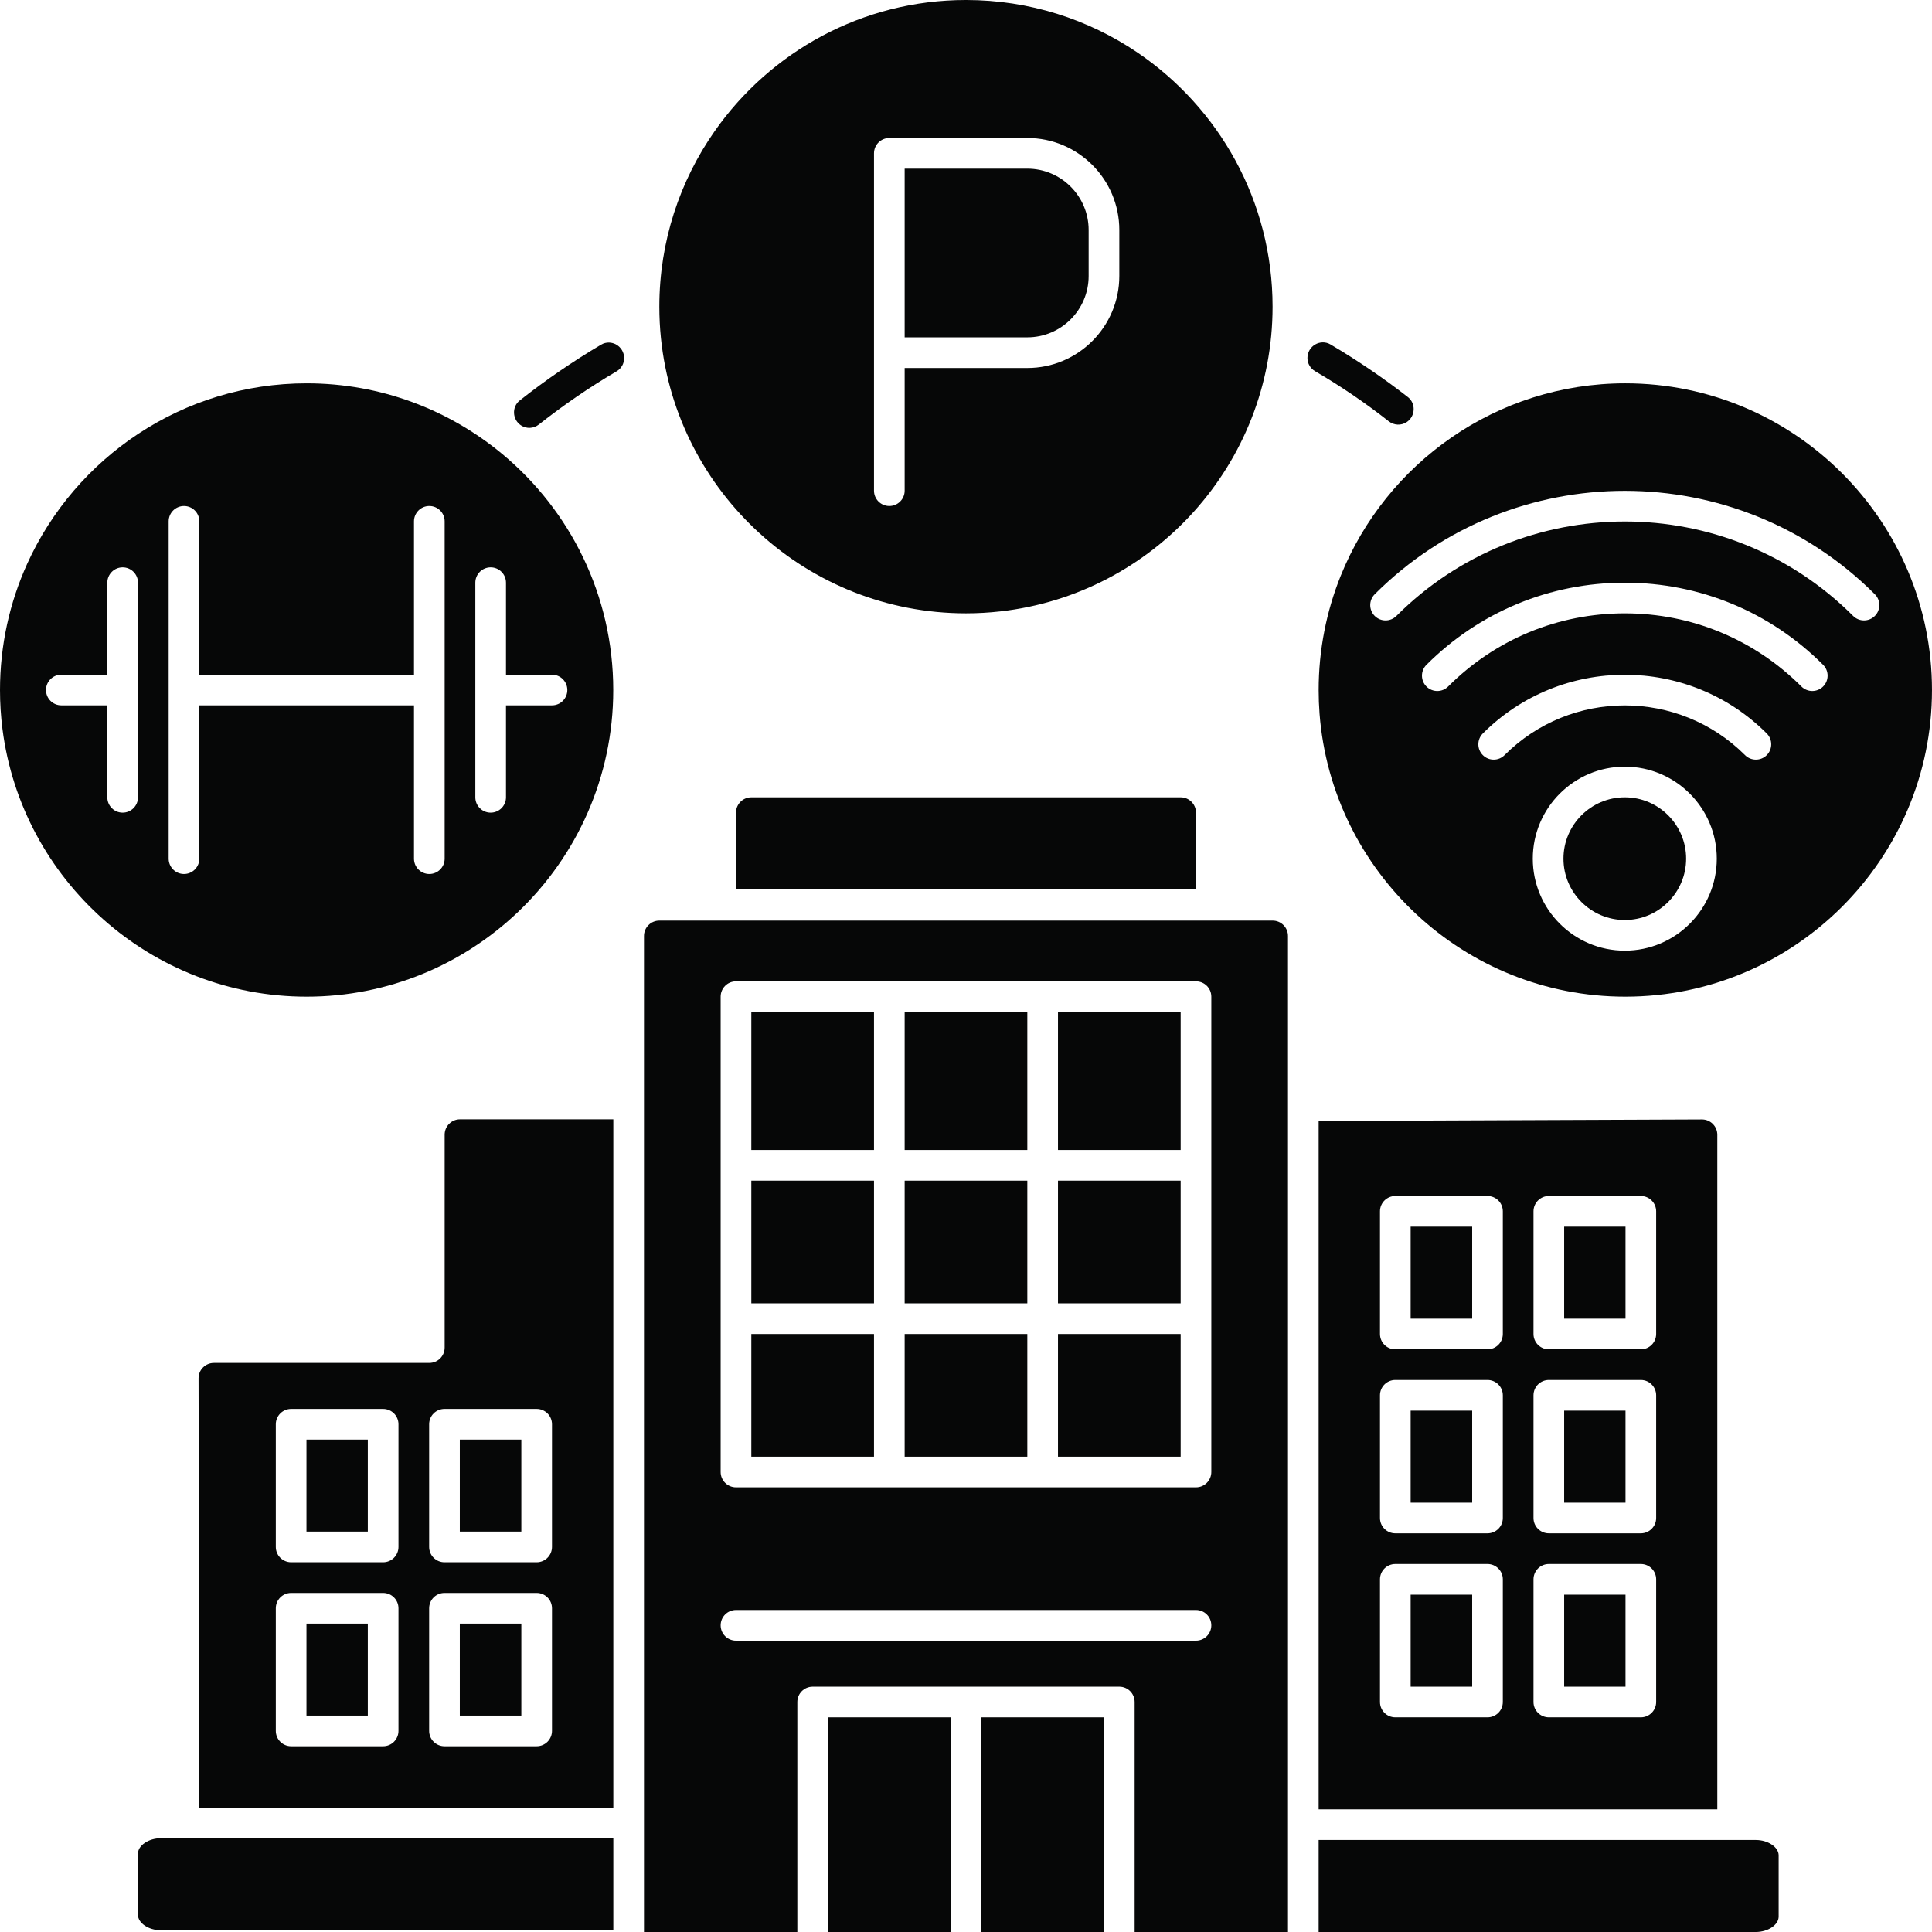 <?xml version="1.0" encoding="UTF-8"?><svg xmlns="http://www.w3.org/2000/svg" xmlns:xlink="http://www.w3.org/1999/xlink" height="3416.0" preserveAspectRatio="xMidYMid meet" version="1.0" viewBox="0.0 -0.0 3416.0 3416.0" width="3416.0" zoomAndPan="magnify"><defs><clipPath id="a"><path d="M 2331 677 L 3415.98 677 L 3415.98 1763 L 2331 1763 Z M 2331 677"/></clipPath></defs><g><g id="change1_2"><path d="M 1924.859 488 L 1924.859 406.672 C 1924.859 346.859 1876.215 298.219 1816.426 298.219 L 1599.539 298.219 L 1599.539 596.453 L 1816.426 596.453 C 1876.215 596.453 1924.859 547.812 1924.859 488" fill="#060707"/></g><g id="change1_3"><path d="M 81.32 1220.016 C 81.32 1205.031 93.449 1192.902 108.426 1192.902 L 189.762 1192.902 L 189.762 1030.238 C 189.762 1015.254 201.895 1003.125 216.867 1003.125 C 231.844 1003.125 243.977 1015.254 243.977 1030.238 L 243.977 1409.758 C 243.977 1424.742 231.844 1436.871 216.867 1436.871 C 201.895 1436.871 189.762 1424.742 189.762 1409.758 L 189.762 1247.129 L 108.426 1247.129 C 93.449 1247.129 81.32 1234.98 81.32 1220.016 Z M 298.207 1220.016 L 298.207 921.766 C 298.207 906.797 310.336 894.668 325.312 894.668 C 340.289 894.668 352.422 906.797 352.422 921.766 L 352.422 1192.902 L 731.98 1192.902 L 731.98 921.766 C 731.98 906.797 744.113 894.668 759.09 894.668 C 774.062 894.668 786.195 906.797 786.195 921.766 L 786.195 1518.227 C 786.195 1533.195 774.062 1545.34 759.09 1545.34 C 744.113 1545.34 731.98 1533.195 731.98 1518.227 L 731.98 1247.129 L 352.422 1247.129 L 352.422 1518.227 C 352.422 1533.195 340.289 1545.34 325.312 1545.34 C 310.336 1545.34 298.207 1533.195 298.207 1518.227 Z M 840.426 1220.016 L 840.426 1030.238 C 840.426 1015.254 852.559 1003.125 867.531 1003.125 C 882.508 1003.125 894.641 1015.254 894.641 1030.238 L 894.641 1192.902 L 975.977 1192.902 C 990.953 1192.902 1003.086 1205.031 1003.086 1220.016 C 1003.086 1234.98 990.953 1247.129 975.977 1247.129 L 894.641 1247.129 L 894.641 1409.758 C 894.641 1424.742 882.508 1436.871 867.531 1436.871 C 852.559 1436.871 840.426 1424.742 840.426 1409.758 Z M 542.203 1762.215 C 686.977 1762.215 818.684 1705.184 916.031 1612.402 C 1019.637 1513.609 1084.285 1374.277 1084.285 1220.148 C 1084.285 1052.562 1008.008 902.566 888.387 803.016 C 794.406 724.852 673.703 677.781 542.203 677.781 C 322.781 677.781 133.391 808.793 48.129 996.691 C 17.223 1064.859 0 1140.523 0 1220.148 C 0 1243.5 1.484 1266.512 4.363 1289.109 C 38.402 1555.57 266.621 1762.215 542.203 1762.215" fill="#060707"/></g><g id="change1_4"><path d="M 1979.082 406.664 L 1979.082 487.98 C 1979.082 577.695 1906.113 650.668 1816.434 650.668 L 1599.543 650.668 L 1599.543 867.555 C 1599.543 882.516 1587.402 894.652 1572.434 894.652 C 1557.453 894.652 1545.324 882.516 1545.324 867.555 L 1545.324 271.094 C 1545.324 256.129 1557.453 243.996 1572.434 243.996 L 1816.434 243.996 C 1906.113 243.996 1979.082 316.969 1979.082 406.664 Z M 1263.621 231.883 C 1201.992 319.902 1165.773 426.973 1165.773 542.301 C 1165.773 560.973 1166.723 579.438 1168.57 597.625 C 1196.414 870.676 1427.703 1084.438 1707.984 1084.438 C 1728.535 1084.438 1748.812 1083.246 1768.773 1081 C 2039.184 1050.656 2250.059 820.672 2250.059 542.301 C 2250.059 355.488 2155.102 190.305 2010.895 92.688 C 1924.344 34.195 1820.086 -0.008 1707.984 -0.008 C 1524.344 -0.008 1361.754 91.785 1263.621 231.883" fill="#060707"/></g><g id="change1_5"><path d="M 2872.828 1409.75 C 2813.039 1409.75 2764.387 1458.402 2764.387 1518.211 C 2764.387 1578.039 2813.039 1626.68 2872.828 1626.68 C 2932.617 1626.68 2981.27 1578.039 2981.27 1518.211 C 2981.27 1458.402 2932.617 1409.75 2872.828 1409.75" fill="#060707"/></g><g clip-path="url(#a)" id="change1_1"><path d="M 2430.688 1089.051 C 2420.082 1078.445 2420.082 1061.281 2430.688 1050.68 C 2674.438 806.906 3071.148 806.906 3314.941 1050.68 C 3325.523 1061.281 3325.523 1078.445 3314.941 1089.051 C 3309.641 1094.332 3302.723 1096.973 3295.766 1096.973 C 3288.828 1096.973 3281.914 1094.332 3276.609 1089.051 C 3053.945 866.34 2691.684 866.406 2469.016 1089.051 C 2458.41 1099.633 2441.27 1099.633 2430.688 1089.051 Z M 3223.484 1213.848 C 3218.203 1219.129 3211.27 1221.77 3204.332 1221.77 C 3197.375 1221.77 3190.457 1219.129 3185.156 1213.848 C 3101.727 1130.398 2990.801 1084.441 2872.812 1084.441 C 2754.828 1084.441 2643.902 1130.398 2560.473 1213.848 C 2549.891 1224.434 2532.746 1224.434 2522.141 1213.848 C 2511.559 1203.246 2511.559 1186.059 2522.141 1175.477 C 2615.82 1081.82 2740.367 1030.223 2872.812 1030.223 C 3005.281 1030.223 3129.828 1081.82 3223.484 1175.477 C 3234.07 1186.059 3234.07 1203.246 3223.484 1213.848 Z M 3123.793 1335.184 C 3118.492 1340.484 3111.574 1343.113 3104.617 1343.113 C 3097.68 1343.113 3090.746 1340.484 3085.465 1335.184 C 2968.188 1217.914 2777.438 1217.914 2660.184 1335.184 C 2649.602 1345.773 2632.438 1345.773 2621.855 1335.184 C 2611.25 1324.605 2611.25 1307.422 2621.855 1296.816 C 2760.234 1158.438 2985.414 1158.438 3123.793 1296.816 C 3134.375 1307.422 3134.375 1324.605 3123.793 1335.184 Z M 2872.812 1680.891 C 2783.117 1680.891 2710.145 1607.922 2710.145 1518.223 C 2710.145 1428.523 2783.117 1355.543 2872.812 1355.543 C 2962.508 1355.543 3035.48 1428.523 3035.48 1518.223 C 3035.48 1607.922 2962.508 1680.891 2872.812 1680.891 Z M 2873.734 1762.211 C 3172.727 1762.211 3415.977 1518.984 3415.977 1220.012 C 3415.977 921.02 3172.727 677.77 2873.734 677.77 C 2645.914 677.77 2450.492 819.02 2370.352 1018.531 C 2345.328 1080.879 2331.539 1148.926 2331.539 1220.137 C 2331.539 1234.156 2332.062 1248.031 2333.109 1261.777 C 2354.508 1541.301 2588.805 1762.211 2873.734 1762.211" fill="#060707"/></g><g id="change1_6"><path d="M 2602.98 2168.879 L 2494.199 2168.879 L 2494.199 2331.559 L 2602.98 2331.559 L 2602.98 2168.879" fill="#060707"/></g><g id="change1_7"><path d="M 2874.082 2819.551 L 2765.625 2819.551 L 2765.625 2982.219 L 2874.082 2982.219 L 2874.082 2819.551" fill="#060707"/></g><g id="change1_8"><path d="M 2874.082 2494.199 L 2765.625 2494.199 L 2765.625 2656.879 L 2874.082 2656.879 L 2874.082 2494.199" fill="#060707"/></g><g id="change1_9"><path d="M 2874.082 2168.879 L 2765.625 2168.879 L 2765.625 2331.559 L 2874.082 2331.559 L 2874.082 2168.879" fill="#060707"/></g><g id="change1_10"><path d="M 2602.98 2494.199 L 2494.199 2494.199 L 2494.199 2656.879 L 2602.98 2656.879 L 2602.98 2494.199" fill="#060707"/></g><g id="change1_11"><path d="M 2141.758 2060.422 L 2141.758 2602.66 C 2141.758 2617.641 2129.629 2629.773 2114.641 2629.773 L 1301.309 2629.773 C 1286.336 2629.773 1274.195 2617.641 1274.195 2602.66 L 1274.195 1762.215 C 1274.195 1747.238 1286.336 1735.109 1301.309 1735.109 L 2114.641 1735.109 C 2129.629 1735.109 2141.758 1747.238 2141.758 1762.215 Z M 2114.641 2900.871 L 1301.309 2900.871 C 1286.336 2900.871 1274.195 2888.742 1274.195 2873.762 C 1274.195 2858.789 1286.336 2846.66 1301.309 2846.66 L 2114.641 2846.66 C 2129.629 2846.66 2141.758 2858.789 2141.758 2873.762 C 2141.758 2888.742 2129.629 2900.871 2114.641 2900.871 Z M 2250.203 1627.742 L 1165.758 1627.742 C 1150.797 1627.742 1138.637 1639.938 1138.637 1654.945 L 1138.637 3416 L 1409.766 3416 L 1409.766 3009.332 C 1409.766 2994.359 1421.891 2982.223 1436.855 2982.223 L 1979.078 2982.223 C 1994.055 2982.223 2006.18 2994.359 2006.18 3009.332 L 2006.18 3416 L 2277.305 3416 L 2277.305 1654.945 C 2277.305 1639.938 2265.152 1627.742 2250.203 1627.742" fill="#060707"/></g><g id="change1_12"><path d="M 2602.98 2819.551 L 2494.199 2819.551 L 2494.199 2982.219 L 2602.98 2982.219 L 2602.98 2819.551" fill="#060707"/></g><g id="change1_13"><path d="M 2439.973 2792.441 C 2439.973 2777.473 2452.098 2765.332 2467.074 2765.332 L 2630.074 2765.332 C 2645.051 2765.332 2657.18 2777.473 2657.18 2792.441 L 2657.18 3009.332 C 2657.18 3024.309 2645.051 3036.441 2630.074 3036.441 L 2467.074 3036.441 C 2452.098 3036.441 2439.973 3024.309 2439.973 3009.332 Z M 2439.973 2467.09 C 2439.973 2452.121 2452.098 2439.992 2467.074 2439.992 L 2630.074 2439.992 C 2645.051 2439.992 2657.18 2452.121 2657.18 2467.09 L 2657.18 2683.98 C 2657.18 2698.961 2645.051 2711.094 2630.074 2711.094 L 2467.074 2711.094 C 2452.098 2711.094 2439.973 2698.961 2439.973 2683.98 Z M 2439.973 2141.785 C 2439.973 2126.801 2452.098 2114.672 2467.074 2114.672 L 2630.074 2114.672 C 2645.051 2114.672 2657.18 2126.801 2657.18 2141.785 L 2657.18 2358.672 C 2657.18 2373.641 2645.051 2385.773 2630.074 2385.773 L 2467.074 2385.773 C 2452.098 2385.773 2439.973 2373.641 2439.973 2358.672 Z M 2711.406 2792.441 C 2711.406 2777.473 2723.551 2765.332 2738.527 2765.332 L 2901.191 2765.332 C 2916.148 2765.332 2928.277 2777.473 2928.277 2792.441 L 2928.277 3009.332 C 2928.277 3024.309 2916.148 3036.441 2901.191 3036.441 L 2738.527 3036.441 C 2723.551 3036.441 2711.406 3024.309 2711.406 3009.332 Z M 2711.406 2467.09 C 2711.406 2452.121 2723.551 2439.992 2738.527 2439.992 L 2901.191 2439.992 C 2916.148 2439.992 2928.277 2452.121 2928.277 2467.09 L 2928.277 2683.98 C 2928.277 2698.961 2916.148 2711.094 2901.191 2711.094 L 2738.527 2711.094 C 2723.551 2711.094 2711.406 2698.961 2711.406 2683.98 Z M 2711.406 2141.785 C 2711.406 2126.801 2723.551 2114.672 2738.527 2114.672 L 2901.191 2114.672 C 2916.148 2114.672 2928.277 2126.801 2928.277 2141.785 L 2928.277 2358.672 C 2928.277 2373.641 2916.148 2385.773 2901.191 2385.773 L 2738.527 2385.773 C 2723.551 2385.773 2711.406 2373.641 2711.406 2358.672 Z M 2331.52 3199.109 L 3036.414 3199.109 L 3036.414 2006.422 C 3036.414 1999.164 3033.562 1992.352 3028.422 1987.215 C 3023.316 1982.133 3016.52 1979.312 3009.309 1979.312 C 3009.27 1979.312 3009.234 1979.312 3009.18 1979.312 L 2331.52 1982.055 L 2331.52 3199.109" fill="#060707"/></g><g id="change1_14"><path d="M 2331.516 3416 L 3104.609 3416 C 3126.047 3416 3144.855 3403.32 3144.855 3388.859 L 3144.855 3280.43 C 3144.855 3266 3126.047 3253.332 3104.609 3253.332 L 2331.516 3253.332 L 2331.516 3416" fill="#060707"/></g><g id="change1_15"><path d="M 2114.648 1436.898 C 2114.648 1421.926 2102.492 1409.758 2087.535 1409.758 L 1328.414 1409.758 C 1313.469 1409.758 1301.312 1421.926 1301.312 1436.898 L 1301.312 1572.43 L 2114.648 1572.43 L 2114.648 1436.898" fill="#060707"/></g><g id="change1_16"><path d="M 975.98 2518.25 L 975.98 2735.141 C 975.98 2750.121 963.848 2762.25 948.871 2762.25 L 785.879 2762.25 C 770.906 2762.25 758.773 2750.121 758.773 2735.141 L 758.773 2518.25 C 758.773 2503.281 770.906 2491.148 785.879 2491.148 L 948.871 2491.148 C 963.848 2491.148 975.98 2503.281 975.98 2518.25 Z M 975.98 3060.461 C 975.98 3075.43 963.848 3087.57 948.871 3087.57 L 785.879 3087.57 C 770.906 3087.57 758.773 3075.43 758.773 3060.461 L 758.773 2843.602 C 758.773 2828.629 770.906 2816.488 785.879 2816.488 L 948.871 2816.488 C 963.848 2816.488 975.98 2828.629 975.98 2843.602 Z M 704.543 2735.141 C 704.543 2750.121 692.41 2762.25 677.438 2762.25 L 514.762 2762.25 C 499.785 2762.25 487.656 2750.121 487.656 2735.141 L 487.656 2518.25 C 487.656 2503.281 499.785 2491.148 514.762 2491.148 L 677.438 2491.148 C 692.41 2491.148 704.543 2503.281 704.543 2518.25 Z M 704.543 3060.461 C 704.543 3075.43 692.41 3087.57 677.438 3087.57 L 514.762 3087.57 C 499.785 3087.57 487.656 3075.43 487.656 3060.461 L 487.656 2843.602 C 487.656 2828.629 499.785 2816.488 514.762 2816.488 L 677.438 2816.488 C 692.41 2816.488 704.543 2828.629 704.543 2843.602 Z M 786.199 2006.211 L 786.199 2382.691 C 786.199 2397.66 774.066 2409.789 759.09 2409.789 L 378.184 2409.82 C 370.938 2409.82 364.129 2412.641 359 2417.781 C 353.887 2422.891 351.074 2429.73 351.074 2436.988 L 352.375 3196.031 L 1084.422 3196.031 L 1084.422 1979.102 L 813.32 1979.102 C 798.359 1979.102 786.199 1991.262 786.199 2006.211" fill="#060707"/></g><g id="change1_17"><path d="M 921.766 2545.359 L 812.988 2545.359 L 812.988 2708.031 L 921.766 2708.031 L 921.766 2545.359" fill="#060707"/></g><g id="change1_18"><path d="M 1735.09 3416 L 1951.973 3416 L 1951.973 3036.441 L 1735.09 3036.441 L 1735.09 3416" fill="#060707"/></g><g id="change1_19"><path d="M 325.312 3250.238 L 284.246 3250.238 C 262.793 3250.238 243.977 3262.922 243.977 3277.352 L 243.977 3385.809 C 243.977 3400.238 262.793 3412.91 284.246 3412.91 L 1084.422 3412.91 L 1084.422 3250.238 L 325.312 3250.238" fill="#060707"/></g><g id="change1_20"><path d="M 1463.969 3416 L 1680.871 3416 L 1680.871 3036.438 L 1463.969 3036.438 L 1463.969 3416" fill="#060707"/></g><g id="change1_21"><path d="M 1870.641 2575.551 L 2087.539 2575.551 L 2087.539 2358.668 L 1870.641 2358.668 L 1870.641 2575.551" fill="#060707"/></g><g id="change1_22"><path d="M 1328.422 2575.551 L 1545.32 2575.551 L 1545.32 2358.672 L 1328.422 2358.672 L 1328.422 2575.551" fill="#060707"/></g><g id="change1_23"><path d="M 812.988 3033.352 L 921.766 3033.352 L 921.766 2870.711 L 812.988 2870.711 L 812.988 3033.352" fill="#060707"/></g><g id="change1_24"><path d="M 1599.535 2575.555 L 1816.422 2575.555 L 1816.422 2358.672 L 1599.535 2358.672 L 1599.535 2575.555" fill="#060707"/></g><g id="change1_25"><path d="M 541.871 2708.031 L 650.328 2708.031 L 650.328 2545.359 L 541.871 2545.359 L 541.871 2708.031" fill="#060707"/></g><g id="change1_26"><path d="M 541.871 3033.352 L 650.328 3033.352 L 650.328 2870.711 L 541.871 2870.711 L 541.871 3033.352" fill="#060707"/></g><g id="change1_27"><path d="M 1870.641 2033.316 L 2087.539 2033.316 L 2087.539 1789.32 L 1870.641 1789.32 L 1870.641 2033.316" fill="#060707"/></g><g id="change1_28"><path d="M 1599.535 2033.324 L 1816.422 2033.324 L 1816.422 1789.32 L 1599.535 1789.32 L 1599.535 2033.324" fill="#060707"/></g><g id="change1_29"><path d="M 1599.535 2304.453 L 1816.422 2304.453 L 1816.422 2087.539 L 1599.535 2087.539 L 1599.535 2304.453" fill="#060707"/></g><g id="change1_30"><path d="M 1328.422 2304.449 L 1545.32 2304.449 L 1545.32 2087.531 L 1328.422 2087.531 L 1328.422 2304.449" fill="#060707"/></g><g id="change1_31"><path d="M 1328.422 2033.32 L 1545.32 2033.32 L 1545.32 1789.32 L 1328.422 1789.32 L 1328.422 2033.32" fill="#060707"/></g><g id="change1_32"><path d="M 1870.641 2304.449 L 2087.539 2304.449 L 2087.539 2087.531 L 1870.641 2087.531 L 1870.641 2304.449" fill="#060707"/></g><g id="change1_33"><path d="M 921.137 752.113 C 930.883 758.539 943.52 757.883 952.684 750.66 C 996.289 716.23 1042.352 684.637 1090.172 656.566 C 1098.41 651.746 1103.5 643.02 1103.5 633.461 L 1103.5 633.078 C 1103.5 612.234 1080.762 598.789 1062.82 609.418 C 1012.812 639.027 964.73 671.984 918.969 708.09 C 904.512 719.496 905.77 741.965 921.137 752.113" fill="#060707"/></g><g id="change1_34"><path d="M 2325.191 656.301 C 2370.41 682.73 2413.953 712.273 2455.473 744.906 C 2464.754 752.203 2477.578 752.824 2487.379 746.238 C 2502.711 735.918 2503.82 713.379 2489.23 702.039 C 2445.723 668.176 2400.02 637.113 2352.555 609.094 C 2334.508 598.445 2311.723 611.945 2311.723 632.898 L 2311.723 633.02 C 2311.723 642.645 2316.859 651.445 2325.191 656.301" fill="#060707"/></g></g></svg>